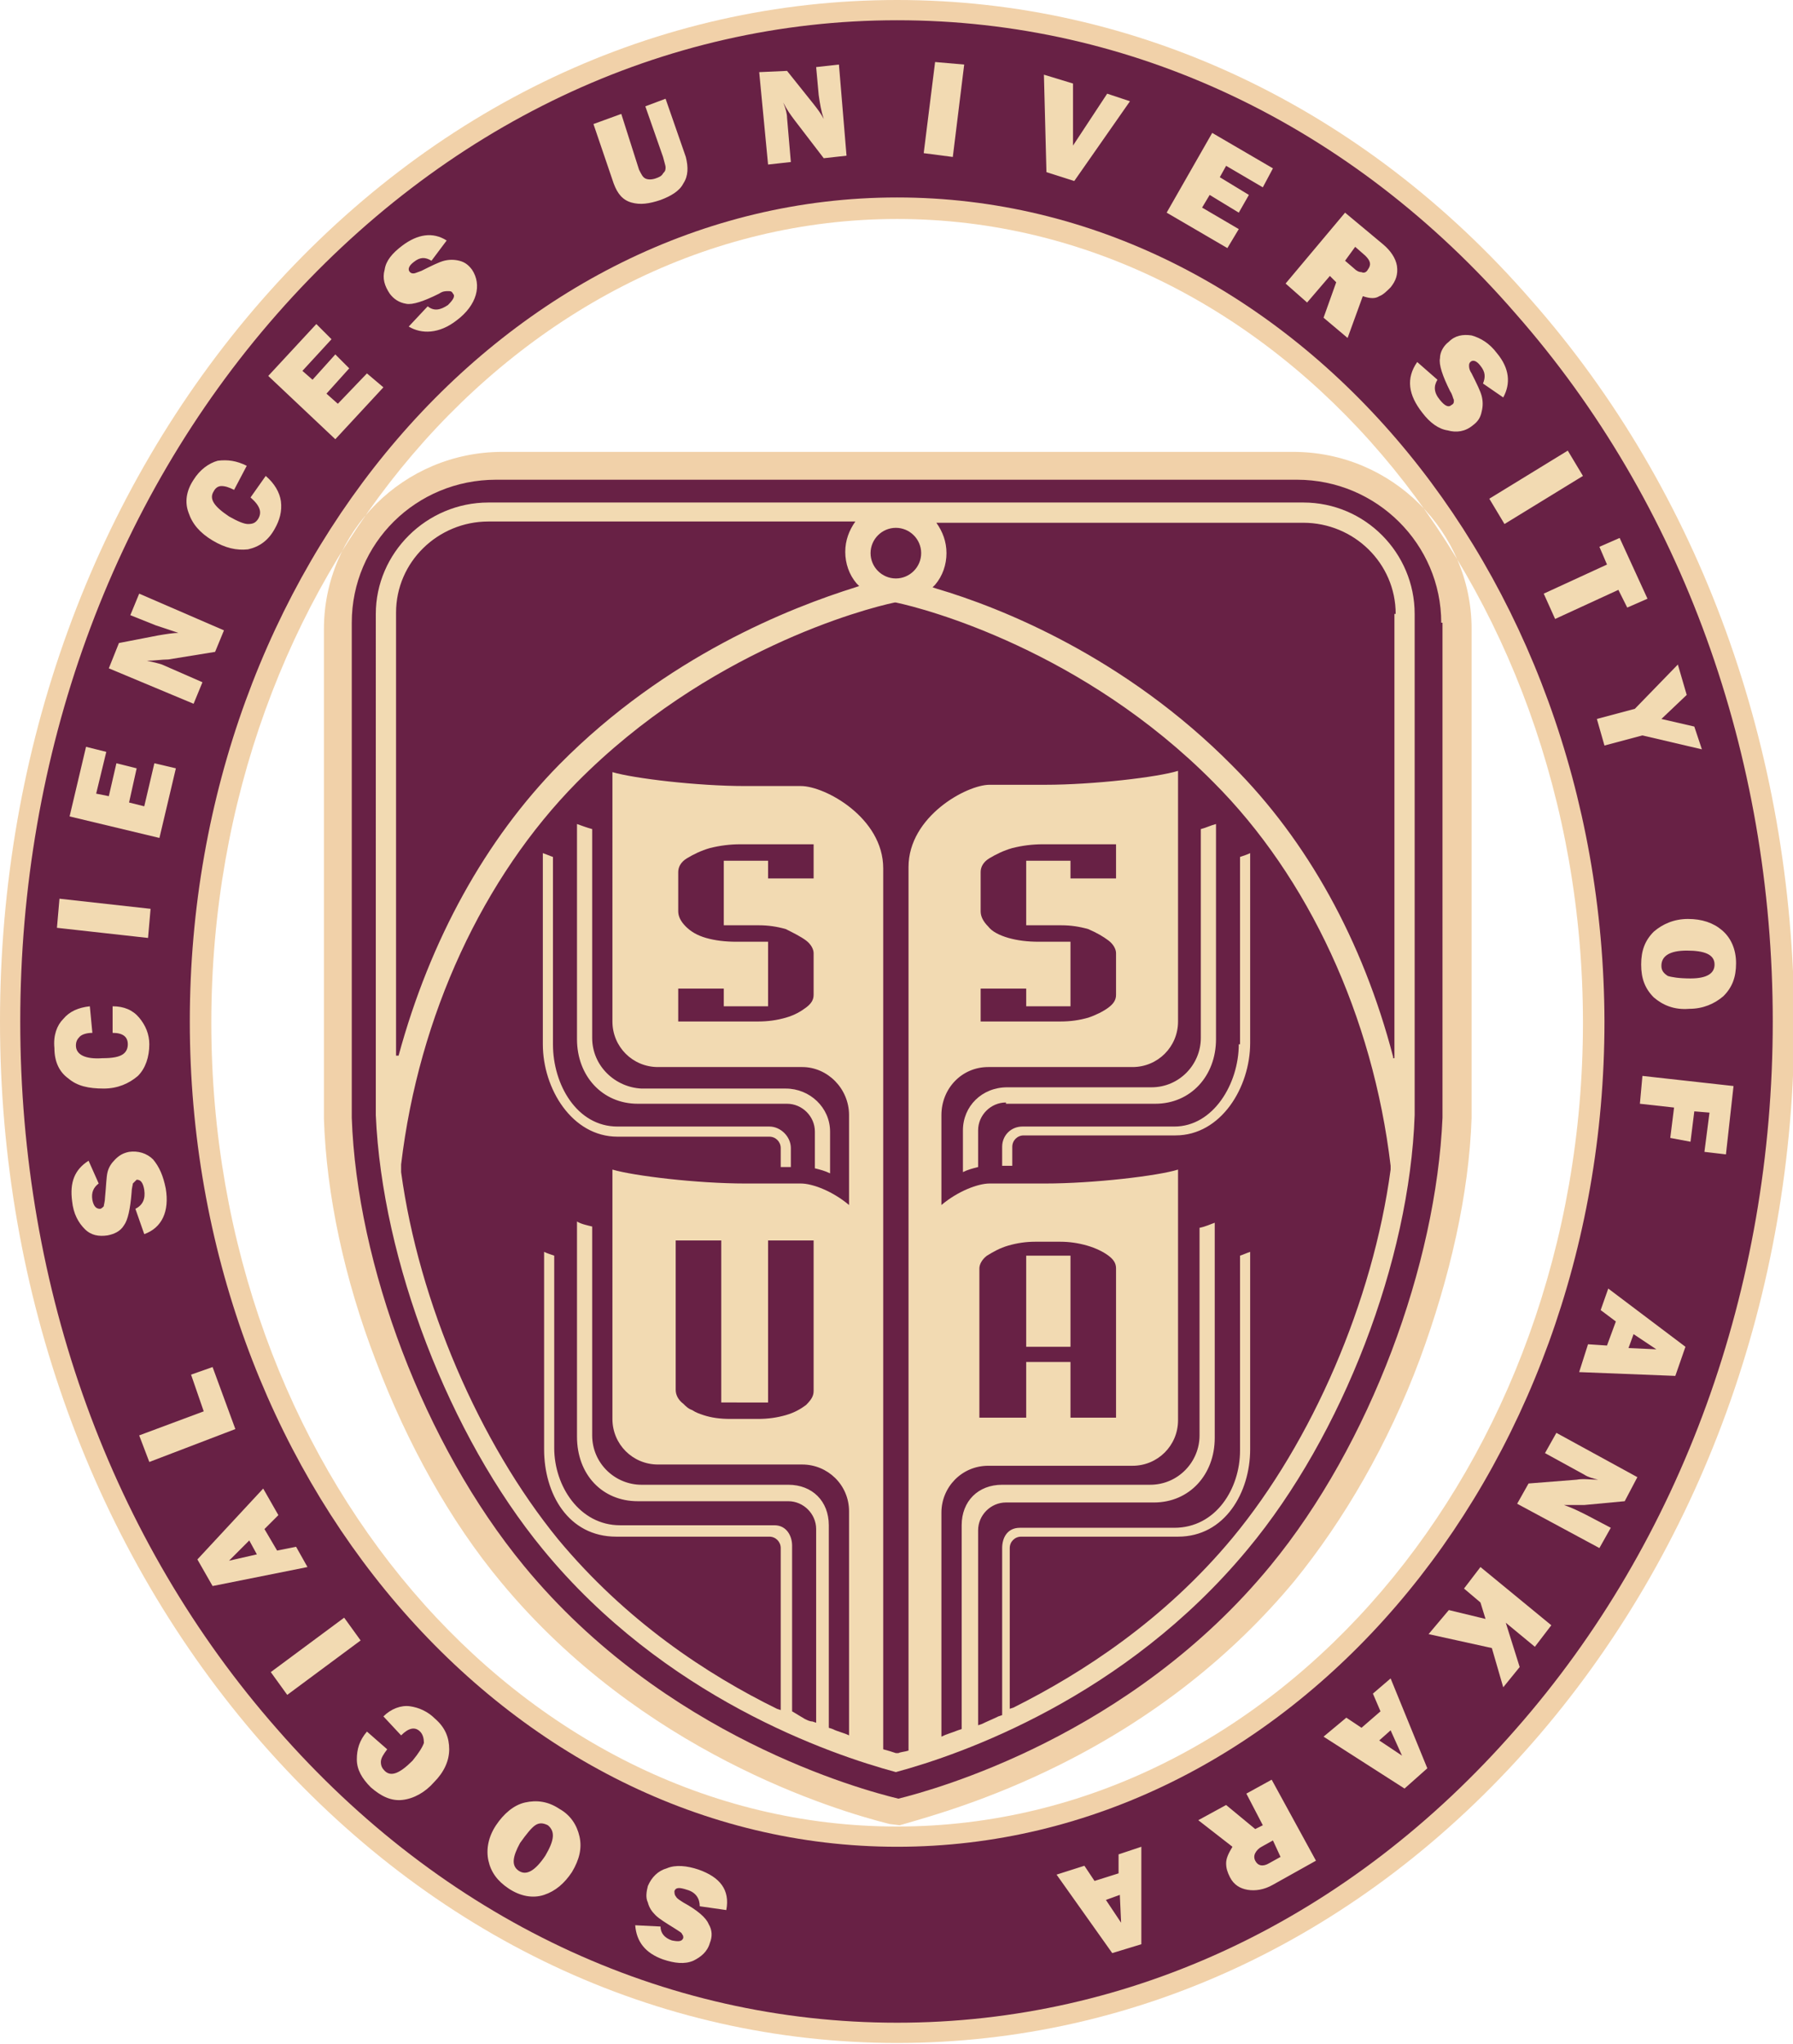 <?xml version="1.0" encoding="utf-8"?>
<!-- Generator: Adobe Illustrator 23.0.6, SVG Export Plug-In . SVG Version: 6.00 Build 0)  -->
<svg version="1.1" id="katman_1" xmlns="http://www.w3.org/2000/svg" xmlns:xlink="http://www.w3.org/1999/xlink" x="0px" y="0px"
	 viewBox="0 0 141.7 161.5" style="enable-background:new 0 0 141.7 161.5;" xml:space="preserve">
<style type="text/css">
	.st0{fill:#F1D1A9;}
	.st1{fill:#682145;}
	.st2{fill:#F2DAB2;}
</style>
<path class="st0" d="M70.3,144.1c-4.4-1.1-19.6-5.7-30.7-19.1c-4-4.8-7.4-10.9-9.9-17.5c-2.5-6.5-3.9-13.1-4.1-19.1l0-0.1V49.7
	c0-7.7,6.3-14,14.1-14h62.5c7.8,0,14.1,6.3,14.1,14v38.6l0,0c-0.2,6-1.7,12.6-4.1,19.1c-2.5,6.7-6,12.7-9.9,17.5
	c-4.9,5.9-11.1,10.8-18.5,14.5c-5.6,2.8-10.3,4.1-12,4.6l-0.7,0.2L70.3,144.1z M70.9,144.3c-29.9,0-54.2-28.5-54.2-63.5
	c0-35,24.3-63.5,54.2-63.5c29.9,0,54.2,28.5,54.2,63.5C125.1,115.8,100.8,144.3,70.9,144.3 M121,23.7C107.7,8.4,89.8,0,70.9,0
	c-19,0-36.8,8.4-50.2,23.7C7.4,38.9,0,59.2,0,80.7c0,21.5,7.4,41.8,20.7,57c13.4,15.3,31.2,23.7,50.2,23.7c19,0,36.8-8.4,50.2-23.7
	c13.3-15.2,20.7-35.5,20.7-57C141.7,59.2,134.4,38.9,121,23.7"/>
<path class="st1" d="M113.9,49.2c0-6.2-5.1-11.3-11.4-11.3H73.3h-4.8H39.2c-6.3,0-11.4,5-11.4,11.3v39.1
	c0.4,11.6,5.7,25.8,13.6,35.4c11.1,13.5,26.7,17.7,29.6,18.4c2.8-0.7,18.3-4.9,29.4-18.4c7.9-9.6,13.1-23.8,13.6-35.4V49.2z
	 M70.9,15.6C40.1,15.6,15,44.8,15,80.7c0,35.9,25.1,65.2,55.9,65.2c30.8,0,55.9-29.2,55.9-65.2C126.7,44.8,101.7,15.6,70.9,15.6
	 M70.9,159.8c-18.5,0-35.9-8.2-49-23.2C8.8,121.7,1.6,101.9,1.6,80.7c0-21.1,7.2-41,20.3-55.9C35,9.9,52.4,1.6,70.9,1.6
	c18.5,0,35.9,8.2,48.9,23.2c13.1,14.9,20.3,34.8,20.3,55.9s-7.2,41-20.3,55.9C106.7,151.6,89.4,159.8,70.9,159.8"/>
<path class="st2" d="M110.3,48.5c0-4-3.3-7.2-7.3-7.2H81.3H74c0.5,0.7,0.8,1.5,0.8,2.4c0,0.9-0.3,1.8-0.9,2.5l-0.2,0.2l0.3,0.1
	c5.1,1.5,14.9,5.4,23.4,14c5.9,5.9,10.3,13.8,12.7,23l0,0.1l0.1,0l0-0.8V48.5z M109.9,92.4l0-0.3c-1.4-11.8-6.5-22.8-14-30.3
	C85.6,51.4,73.2,48.1,70.8,47.6h0h-0.1h0c-2.4,0.5-14.8,3.8-25.1,14.2c-7.4,7.5-12.5,18.4-13.9,30.2l0,0.5l0,0.1l0,0
	c1.4,10.3,6.2,21.4,12.4,29c5.4,6.5,11.8,10.7,17.3,13.4l0.3,0.1l0-12.8c0-0.5-0.4-0.9-0.9-0.9H48.7c-3.8,0-5.7-3.4-5.7-6.9V98.9
	c0.2,0.1,0.5,0.2,0.8,0.3v15.2c0,3,2,6.1,5.2,6.1h12.2c1,0,1.4,0.9,1.4,1.6v13.1l1,0.6c0.2,0.1,0.4,0.2,0.6,0.2l0.3,0.1v-15.3
	c0-1.2-1-2.2-2.2-2.2H50.4c-2.8,0-4.8-2.1-4.8-5.1v-17c0.3,0.2,0.8,0.3,1.2,0.4v16.5c0,2.2,1.8,3.9,3.9,3.9h11.6
	c1.9,0,3.2,1.3,3.2,3.2v16l0.3,0.1c0.4,0.2,0.9,0.3,1.3,0.5v-17.7c0-2.1-1.7-3.7-3.7-3.7H52c-2,0-3.6-1.6-3.6-3.6V95.5v-3.1
	c1.7,0.5,6.7,1.1,10.5,1.1h4.4c0.9,0,2.5,0.6,3.8,1.7v-7.1c0-2.1-1.7-3.8-3.7-3.8H52c-2,0-3.6-1.6-3.6-3.6V64V61
	c1.7,0.5,6.7,1.1,10.5,1.1h4.4c1.9,0,6.5,2.5,6.5,6.5v31.5v38.1c0.4,0.1,0.7,0.2,1,0.3l0.1,0l0.1,0c0.2-0.1,0.5-0.1,0.8-0.2v-38.2
	V68.5c0-4,4.6-6.5,6.4-6.5h4.4c3.8,0,8.9-0.6,10.5-1.1V64v16.7c0,2-1.6,3.6-3.6,3.6H78.1c-2.1,0-3.7,1.7-3.7,3.8v7.1
	c1.3-1.1,2.9-1.7,3.8-1.7h4.4c3.8,0,8.9-0.6,10.5-1.1v3.1v16.7c0,2-1.6,3.6-3.6,3.6H78.1c-2.1,0-3.7,1.7-3.7,3.7v17.7
	c0.4-0.2,0.8-0.3,1.3-0.5l0.3-0.1v-16.1c0-1.9,1.3-3.2,3.2-3.2h11.7c2.2,0,3.9-1.8,3.9-3.9V97c0.5-0.1,0.9-0.3,1.2-0.4v17
	c0,2.9-2,5.1-4.8,5.1H79.5c-1.2,0-2.2,1-2.2,2.2v15.4l0.3-0.1c0.4-0.2,0.9-0.4,1.3-0.6l0.3-0.1v-13.2c0-0.8,0.4-1.6,1.4-1.6h12.2
	c3.3,0,5.2-3.1,5.2-6.1V99.2c0.3-0.1,0.5-0.2,0.8-0.3v15.6c0,3.4-2,6.9-5.7,6.9H80.7c-0.5,0-0.9,0.4-0.9,0.9V135l0.3-0.1
	c5.4-2.7,11.9-6.9,17.3-13.4C103.7,113.9,108.5,102.8,109.9,92.4L109.9,92.4L109.9,92.4z M31.5,83.4c2.5-9.2,6.9-17.1,12.7-23
	c8.5-8.6,18.3-12.4,23.4-14l0.3-0.1l-0.2-0.2c-0.6-0.7-0.9-1.6-0.9-2.5c0-0.9,0.3-1.7,0.8-2.4h-29c-4,0-7.3,3.2-7.3,7.2v34.2l0,0.8
	l0.1,0L31.5,83.4z M68.8,43.7c0,1.1,0.9,2,2,2c1.1,0,2-0.9,2-2c0-1.1-0.9-2-2-2C69.7,41.7,68.8,42.6,68.8,43.7 M111.8,48.5v39.6
	c-0.4,11.5-5.7,25.3-13.2,34.3c-9.7,11.7-22.6,16.2-27.8,17.6c-5.2-1.4-18.3-5.9-27.9-17.6c-7.4-9-12.7-22.8-13.2-34.3V48.5
	c0-4.8,4-8.8,8.9-8.8H103C107.9,39.7,111.8,43.7,111.8,48.5 M46.8,82V65.5c-0.4-0.1-0.9-0.3-1.2-0.4v17c0,2.9,2,5.1,4.8,5.1h11.8
	c1.2,0,2.2,1,2.2,2.2v2.9c0.4,0.1,0.8,0.2,1.2,0.4v-3.3c0-1.9-1.6-3.4-3.5-3.4H50.7C48.6,85.9,46.8,84.2,46.8,82 M60.8,89h-12
	c-3.2,0-5.1-3.3-5.1-6.5V67.7c-0.3-0.1-0.5-0.2-0.8-0.3v15.1c0,3.5,2.3,7.3,5.9,7.3h12c0.5,0,0.9,0.4,0.9,0.9v1.5h0.8v-1.5
	C62.5,89.8,61.7,89,60.8,89 M97.9,82.5c0,3.1-2,6.5-5.1,6.5h-12c-0.9,0-1.6,0.7-1.6,1.6v1.5h0.8v-1.5c0-0.5,0.4-0.9,0.9-0.9h12
	c3.6,0,5.9-3.8,5.9-7.3V67.4c-0.2,0.1-0.5,0.2-0.8,0.3V82.5z M79.5,87.1c-1.2,0-2.2,1-2.2,2.2v2.9c-0.4,0.1-0.8,0.2-1.2,0.4v-3.3
	c0-1.9,1.5-3.4,3.5-3.4h11.4c2.2,0,3.9-1.8,3.9-3.9V65.5c0.4-0.1,0.8-0.3,1.2-0.4v17c0,2.9-2,5.1-4.8,5.1H79.5z"/>
<path class="st2" d="M88.6,151.9l-1.2-1.8l1.1-0.4L88.6,151.9z M83.5,148.1l4.4,6.2l2.3-0.7l0-7.7l-1.8,0.6l0,1.5l-1.9,0.6l-0.8-1.2
	L83.5,148.1z M101.2,146.7l-0.9,0.5c-0.5,0.3-0.9,0.2-1.1-0.2c-0.1-0.2-0.1-0.4,0-0.6c0.1-0.2,0.3-0.4,0.5-0.5l0.9-0.5L101.2,146.7z
	 M97.4,145.9c-0.3,0.5-0.5,0.9-0.5,1.3c0,0.4,0.1,0.7,0.3,1.1c0.3,0.6,0.8,0.9,1.4,1c0.6,0.1,1.3,0,2-0.4l3.4-1.9l-3.5-6.4l-2,1.1
	l1.3,2.5l-0.6,0.3l-2.3-1.9l-2.2,1.2L97.4,145.9z M110.8,138.7l-1.8-1.2l0.9-0.8L110.8,138.7z M104.6,137.2l6.4,4.1l1.8-1.6
	l-2.9-7.1l-1.4,1.2l0.6,1.4l-1.5,1.3l-1.2-0.8L104.6,137.2z M117.9,130.2l0.9,3.1l1.3-1.6l-1.1-3.5l2.3,1.9l1.3-1.7l-5.6-4.6
	l-1.3,1.7l1.3,1.1l0.4,1.3l-2.9-0.7l-1.6,1.9L117.9,130.2z M126.4,122.3l0.9-1.6l-1.9-1c-0.6-0.3-1.2-0.6-1.8-0.8c0.4,0,1,0,1.6,0
	l3.2-0.3l1-1.9l-6.4-3.5l-0.9,1.6l3.1,1.7c0.3,0.2,0.7,0.3,1.1,0.4c-0.6,0-1.2-0.1-1.7,0l-3.8,0.3l-0.9,1.6L126.4,122.3z
	 M130.9,106.6l-2.2-0.1l0.4-1.1L130.9,106.6z M124.8,108.4l7.6,0.3l0.8-2.3l-6.1-4.6l-0.6,1.7l1.2,0.9l-0.7,1.9l-1.5-0.1
	L124.8,108.4z M133.6,90.2l0.3-2.4l1.2,0.1l-0.4,3.1l1.7,0.2l0.6-5.4l-7.2-0.8l-0.2,2.2l2.7,0.3l-0.3,2.4L133.6,90.2z M133.3,75.1
	c1.4,0,2.2,0.3,2.2,1.1c0,0.7-0.6,1.1-1.9,1.1c-0.9,0-1.5-0.1-1.8-0.2c-0.3-0.2-0.5-0.4-0.5-0.8C131.3,75.5,132,75.1,133.3,75.1
	 M130.7,78.8c0.7,0.6,1.6,1,2.8,0.9c1.1,0,2-0.4,2.7-1c0.7-0.7,1-1.5,1-2.6c0-1.1-0.4-2-1.1-2.6c-0.7-0.6-1.6-0.9-2.7-0.9
	c-1.1,0-2,0.4-2.7,1c-0.7,0.7-1,1.5-1,2.6C129.7,77.3,130,78.1,130.7,78.8 M133.9,57.4l-2.6-0.6l2-1.9l-0.7-2.4l-3.4,3.5l-3,0.8
	l0.6,2.1l3-0.8l4.7,1.1L133.9,57.4z M128.6,48l1.6-0.7l-2.2-4.8l-1.6,0.7l0.6,1.4l-5,2.3l0.9,2l5-2.3L128.6,48z M123.9,35.6
	l-6.2,3.8l1.2,2l6.2-3.8L123.9,35.6z M112.4,32.6c0.6,0.8,1.3,1.3,2,1.4c0.7,0.2,1.4,0.1,2-0.4c0.4-0.3,0.6-0.6,0.7-1.1
	c0.1-0.4,0.1-0.8,0-1.2c-0.1-0.4-0.4-1-0.8-1.8c-0.2-0.3-0.2-0.5-0.2-0.6c0-0.1,0-0.2,0.1-0.3c0.2-0.2,0.5-0.1,0.8,0.3
	c0.4,0.5,0.4,0.9,0.2,1.4l1.6,1.1c0.6-1.1,0.5-2.3-0.5-3.5c-0.6-0.8-1.3-1.2-2-1.4c-0.7-0.1-1.3,0-1.8,0.5c-0.4,0.3-0.7,0.8-0.7,1.3
	c-0.1,0.5,0.2,1.4,0.8,2.6c0.2,0.3,0.2,0.5,0.3,0.7c0,0.2,0,0.3-0.2,0.4c-0.2,0.2-0.5,0.1-0.9-0.4c-0.5-0.6-0.5-1.1-0.2-1.6
	l-1.6-1.4C111.1,29.9,111.3,31.2,112.4,32.6 M107.1,19.5l0.8,0.7c0.4,0.4,0.5,0.7,0.2,1.1c-0.1,0.2-0.3,0.3-0.5,0.2
	c-0.2,0-0.4-0.1-0.6-0.3l-0.7-0.6L107.1,19.5z M107.7,23.4c0.6,0.2,1,0.2,1.3,0c0.3-0.1,0.6-0.4,0.9-0.7c0.4-0.5,0.6-1,0.5-1.7
	c-0.1-0.6-0.5-1.2-1.1-1.7l-3-2.5l-4.7,5.6l1.7,1.5l1.8-2.1l0.5,0.5l-1,2.8l1.9,1.6L107.7,23.4z M95,16.4l0.6-1l2.3,1.4l0.8-1.4
	L96.4,14l0.5-0.9l2.9,1.7l0.8-1.5l-4.8-2.8l-3.6,6.3l4.8,2.8l0.9-1.5L95,16.4z M87.5,7.4l-2.7,4.1c0-0.2,0-0.5,0-0.7l0-4.2l-2.3-0.7
	l0.2,7.7l2.2,0.7L89.3,8L87.5,7.4z M73.9,4.9L73,12.1l2.3,0.3l0.9-7.3L73.9,4.9z M66.3,5.1l-1.8,0.2l0.2,2.2
	c0.1,0.7,0.2,1.3,0.4,1.9c-0.2-0.4-0.5-0.8-0.9-1.3l-2-2.5L60,5.7l0.7,7.3l1.8-0.2l-0.3-3.5c0-0.3-0.1-0.7-0.3-1.2
	c0.3,0.6,0.6,1,0.9,1.4l2.3,3l1.8-0.2L66.3,5.1z M51,8.4l1.4,4c0.1,0.4,0.2,0.7,0.2,0.8c0,0.2,0,0.3-0.2,0.5
	c-0.1,0.2-0.3,0.3-0.6,0.4c-0.3,0.1-0.6,0.1-0.8,0s-0.3-0.3-0.5-0.7L49.1,9l-2.2,0.8l1.6,4.7c0.3,0.8,0.7,1.3,1.4,1.5
	c0.7,0.2,1.4,0.1,2.3-0.2c0.8-0.3,1.5-0.7,1.8-1.3c0.4-0.6,0.4-1.3,0.2-2.1l-1.6-4.6L51,8.4z M36.1,25.3c0.8-0.6,1.3-1.3,1.5-2
	c0.2-0.7,0.1-1.4-0.3-2c-0.3-0.4-0.6-0.6-1-0.7c-0.4-0.1-0.8-0.1-1.2,0c-0.4,0.1-1,0.4-1.8,0.8c-0.3,0.1-0.5,0.2-0.6,0.2
	c-0.1,0-0.2,0-0.3-0.1c-0.2-0.2-0.1-0.5,0.3-0.8c0.5-0.4,0.9-0.4,1.4-0.1l1.2-1.6c-1.1-0.7-2.3-0.5-3.5,0.4
	c-0.8,0.6-1.3,1.2-1.4,1.9c-0.2,0.7,0,1.3,0.4,1.9c0.3,0.4,0.7,0.7,1.3,0.8c0.5,0.1,1.4-0.2,2.6-0.8c0.3-0.2,0.5-0.2,0.7-0.2
	c0.2,0,0.3,0,0.4,0.2c0.2,0.2,0,0.5-0.4,0.9c-0.6,0.4-1.1,0.5-1.6,0.1l-1.5,1.6C33.3,26.4,34.7,26.4,36.1,25.3 M26.7,31.9l-0.9-0.8
	l1.8-2L26.5,28l-1.8,2l-0.8-0.7l2.3-2.5l-1.2-1.2l-3.8,4.1l5.3,5l3.8-4.1L29,29.5L26.7,31.9z M20.4,41c-0.2,0.3-0.4,0.4-0.8,0.4
	c-0.3,0-0.8-0.2-1.5-0.6c-1.2-0.8-1.6-1.4-1.2-2c0.1-0.2,0.3-0.4,0.6-0.4c0.3,0,0.6,0.1,1,0.3l1-1.9c-0.8-0.4-1.5-0.5-2.3-0.4
	c-0.7,0.2-1.4,0.7-1.9,1.5c-0.6,0.9-0.7,1.8-0.4,2.6c0.3,0.9,0.9,1.6,1.9,2.2c1,0.6,1.9,0.8,2.8,0.7c0.9-0.2,1.6-0.7,2.1-1.6
	c0.4-0.7,0.6-1.4,0.5-2.2c-0.1-0.7-0.5-1.4-1.2-2l-1.2,1.7C20.6,40,20.7,40.5,20.4,41 M11,46.9l-0.7,1.7l2,0.8
	c0.6,0.2,1.2,0.4,1.8,0.6c-0.4,0-1,0.1-1.6,0.2l-3.1,0.6l-0.8,2l6.7,2.8l0.7-1.7l-3.2-1.4c-0.3-0.1-0.7-0.2-1.2-0.3
	c0.6,0,1.2-0.1,1.7-0.1l3.7-0.6l0.7-1.7L11,46.9z M11.4,63.7l-1.2-0.3l0.6-2.7l-1.6-0.4l-0.6,2.6l-1-0.2l0.8-3.3l-1.6-0.4l-1.3,5.5
	l7.1,1.7l1.3-5.5l-1.7-0.4L11.4,63.7z M4.5,73.3l7.2,0.8l0.2-2.3l-7.2-0.8L4.5,73.3z M10.1,82.5c0,0.3-0.1,0.6-0.4,0.8
	c-0.3,0.2-0.8,0.3-1.6,0.3c-1.4,0.1-2.1-0.3-2.1-1c0-0.3,0.1-0.5,0.3-0.7c0.2-0.2,0.6-0.3,1-0.3l-0.2-2.1c-0.9,0.1-1.6,0.4-2.1,1
	c-0.5,0.5-0.8,1.3-0.7,2.3c0,1.1,0.4,1.9,1.1,2.4c0.7,0.6,1.6,0.8,2.8,0.8c1.1,0,2-0.4,2.7-1c0.6-0.6,0.9-1.5,0.9-2.5
	c0-0.8-0.3-1.5-0.8-2.1c-0.5-0.6-1.2-0.9-2.1-0.9l0,2.1C9.7,81.6,10.1,81.9,10.1,82.5 M13.1,93.9c-0.2-1-0.5-1.7-1-2.3
	c-0.5-0.5-1.2-0.7-1.9-0.6c-0.5,0.1-0.8,0.3-1.1,0.6c-0.3,0.3-0.5,0.6-0.6,1c-0.1,0.4-0.1,1-0.2,2c0,0.3-0.1,0.6-0.1,0.7
	c-0.1,0.1-0.2,0.2-0.3,0.2c-0.3,0-0.5-0.2-0.6-0.7c-0.1-0.6,0.1-1,0.5-1.3L7,91.7c-1.1,0.7-1.5,1.7-1.3,3.2c0.1,1,0.5,1.7,1,2.2
	c0.5,0.5,1.1,0.6,1.8,0.5c0.5-0.1,1-0.3,1.3-0.8c0.3-0.4,0.5-1.3,0.6-2.6c0-0.3,0.1-0.6,0.1-0.7c0.1-0.1,0.2-0.2,0.3-0.3
	c0.3,0,0.5,0.2,0.6,0.8c0.1,0.7-0.1,1.2-0.7,1.5l0.7,2C12.8,97,13.4,95.7,13.1,93.9 M16.1,111.5l-5.1,1.9l0.8,2.1l6.8-2.6l-1.8-4.9
	l-1.7,0.6L16.1,111.5z M18.1,123.3l1.6-1.6l0.6,1.1L18.1,123.3z M20.8,117.6l-5.2,5.6l1.2,2.1l7.5-1.5l-0.9-1.6l-1.5,0.3l-1-1.7
	l1.1-1.1L20.8,117.6z M22.7,133.9l5.8-4.3l-1.3-1.8l-5.8,4.3L22.7,133.9z M33.2,136.8c0.2,0.2,0.3,0.5,0.3,0.9
	c-0.1,0.3-0.4,0.8-0.9,1.4c-1,1-1.7,1.3-2.2,0.8c-0.2-0.2-0.3-0.4-0.3-0.7c0-0.3,0.2-0.6,0.5-1l-1.6-1.4c-0.6,0.7-0.8,1.4-0.8,2.2
	c0,0.8,0.4,1.5,1.1,2.2c0.8,0.7,1.6,1.1,2.5,1c0.9-0.1,1.8-0.6,2.5-1.4c0.8-0.8,1.2-1.7,1.2-2.6c0-0.9-0.3-1.7-1.1-2.4
	c-0.6-0.6-1.3-0.9-2-1c-0.7-0.1-1.5,0.2-2.1,0.8l1.4,1.5C32.3,136.5,32.8,136.4,33.2,136.8 M43.1,146.6c-0.8,1.2-1.5,1.6-2.1,1.2
	c-0.6-0.4-0.5-1.1,0.1-2.2c0.5-0.7,0.9-1.2,1.2-1.4c0.3-0.2,0.6-0.2,1,0C43.9,144.7,43.8,145.4,43.1,146.6 M41.5,142.4
	c-0.9,0.2-1.7,0.9-2.3,1.8c-0.6,0.9-0.8,1.9-0.6,2.8c0.2,0.9,0.7,1.6,1.6,2.2c0.9,0.6,1.9,0.8,2.8,0.5c0.9-0.3,1.6-0.9,2.2-1.8
	c0.6-1,0.8-1.9,0.6-2.8c-0.2-0.9-0.7-1.7-1.6-2.2C43.3,142.3,42.4,142.2,41.5,142.4 M55.2,147.7c-0.9-0.3-1.8-0.4-2.5-0.1
	c-0.7,0.2-1.2,0.7-1.5,1.4c-0.1,0.4-0.2,0.9,0,1.3c0.1,0.4,0.3,0.7,0.6,1c0.3,0.3,0.8,0.6,1.6,1.1c0.3,0.2,0.5,0.3,0.5,0.4
	c0.1,0.1,0.1,0.2,0.1,0.3c-0.1,0.3-0.4,0.3-0.9,0.2c-0.6-0.2-0.9-0.6-0.9-1.1l-2-0.1c0.1,1.3,0.8,2.2,2.2,2.7
	c0.9,0.3,1.7,0.4,2.4,0.1c0.6-0.3,1.1-0.7,1.3-1.4c0.2-0.5,0.2-1-0.1-1.5c-0.2-0.5-0.9-1.1-2-1.7c-0.3-0.2-0.5-0.3-0.6-0.5
	c-0.1-0.1-0.1-0.3-0.1-0.4c0.1-0.3,0.4-0.3,1-0.1c0.7,0.2,1,0.7,1,1.3l2.1,0.3C57.7,149.3,56.9,148.3,55.2,147.7"/>
<path class="st1" d="M60.7,110.8V98h3.6v11.9c0,0.4-0.2,0.7-0.6,1.1c-0.4,0.3-0.9,0.6-1.6,0.8c-0.7,0.2-1.4,0.3-2.2,0.3h-2.2
	c-0.8,0-1.5-0.1-2.1-0.3c-0.3-0.1-0.6-0.2-0.9-0.4c-0.3-0.1-0.5-0.3-0.7-0.5c-0.4-0.3-0.6-0.7-0.6-1.1V98h3.6v12.8H60.7z
	 M84.6,106.4h-3.5v-7.2h3.5V106.4z M81.1,107.6h3.5v4.4h3.6v-11.8c0-0.4-0.2-0.7-0.6-1c-0.4-0.3-1-0.6-1.7-0.8
	c-0.7-0.2-1.4-0.3-2.1-0.3h-2c-0.7,0-1.4,0.1-2.1,0.3c-0.7,0.2-1.2,0.5-1.7,0.8c-0.4,0.3-0.6,0.7-0.6,1V112h3.7V107.6z M63.7,74.3
	c0.4,0.3,0.6,0.7,0.6,1v3.3c0,0.4-0.2,0.7-0.6,1c-0.4,0.3-0.9,0.6-1.6,0.8c-0.7,0.2-1.4,0.3-2.2,0.3h-6.3v-2.6h3.6v1.4h3.5v-5.1
	h-2.5c-0.9,0-1.7-0.1-2.4-0.3c-0.7-0.2-1.2-0.5-1.6-0.9c-0.4-0.4-0.6-0.8-0.6-1.2v-3.1c0-0.4,0.2-0.8,0.7-1.1
	c0.5-0.3,1.1-0.6,1.8-0.8c0.8-0.2,1.6-0.3,2.4-0.3h5.8v2.7h-3.6V68h-3.5v5.1h2.8c0.7,0,1.4,0.1,2.1,0.3C62.7,73.7,63.3,74,63.7,74.3
	 M87.6,74.3c0.4,0.3,0.6,0.7,0.6,1v3.3c0,0.4-0.2,0.7-0.6,1c-0.4,0.3-1,0.6-1.6,0.8c-0.7,0.2-1.4,0.3-2.2,0.3h-6.3v-2.6h3.6v1.4h3.5
	v-5.1h-2.5c-0.9,0-1.7-0.1-2.4-0.3c-0.7-0.2-1.3-0.5-1.6-0.9c-0.4-0.4-0.6-0.8-0.6-1.2v-3.1c0-0.4,0.2-0.8,0.7-1.1
	c0.5-0.3,1.1-0.6,1.8-0.8c0.8-0.2,1.6-0.3,2.4-0.3h5.8v2.7h-3.6V68h-3.5v5.1h2.8c0.7,0,1.4,0.1,2.1,0.3C86.7,73.7,87.2,74,87.6,74.3
	"/>
</svg>
